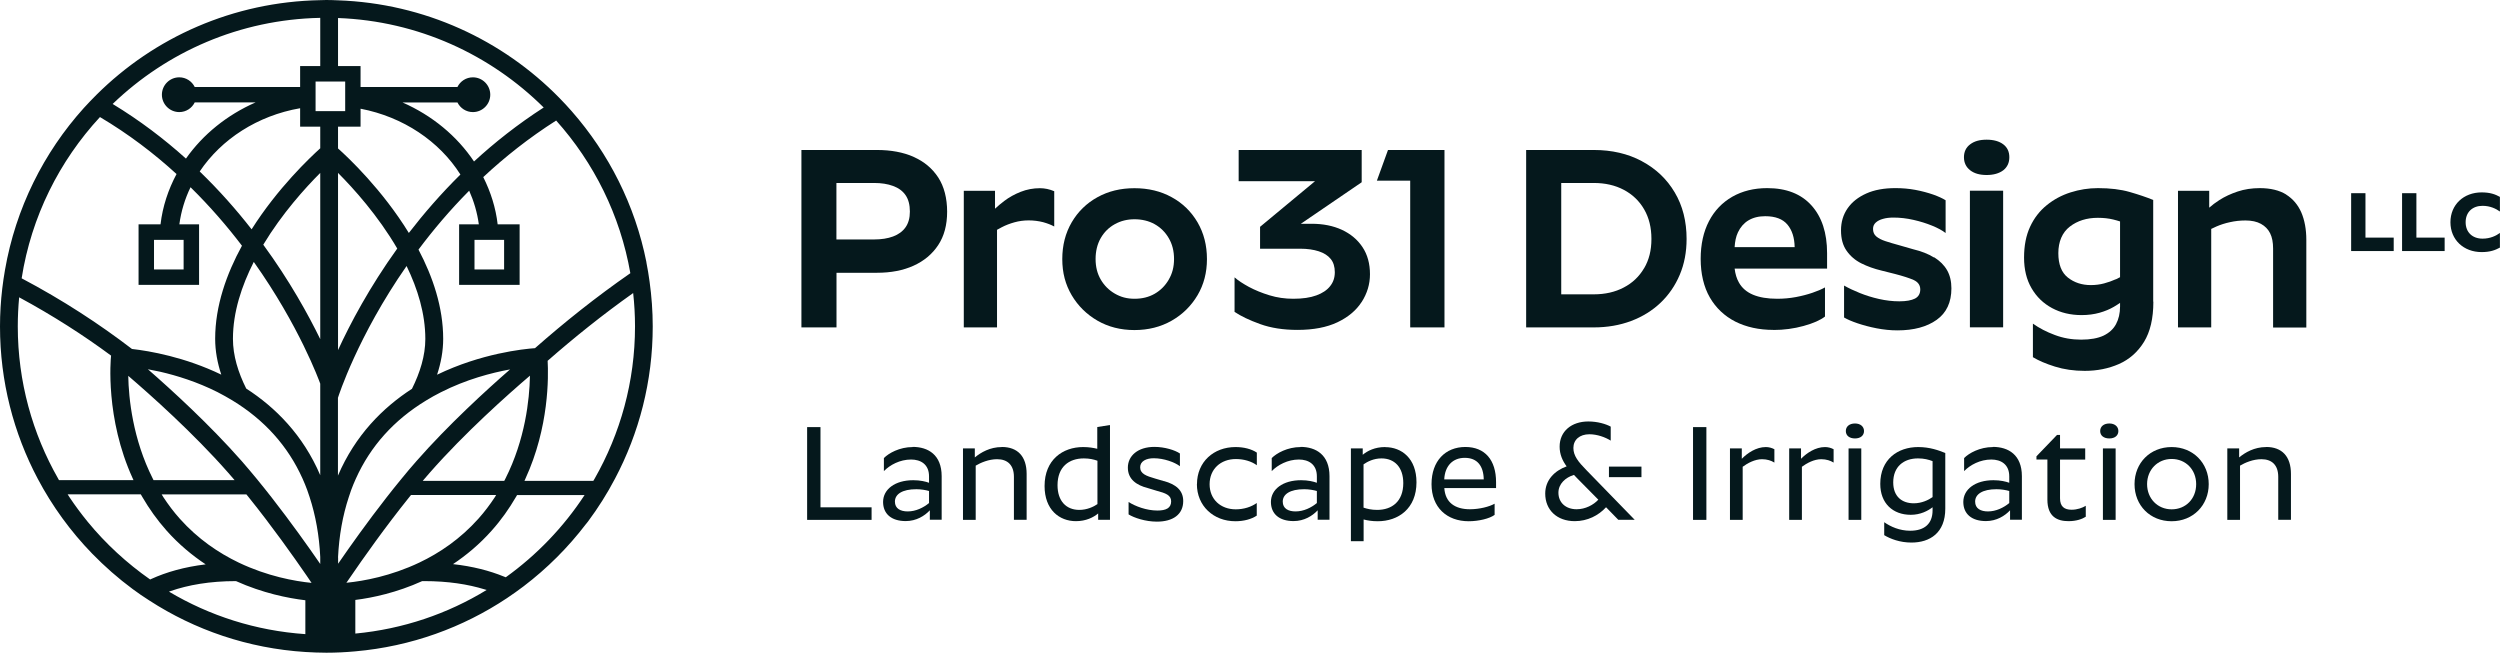 <?xml version="1.0" encoding="UTF-8"?>
<svg id="Layer_2" data-name="Layer 2" xmlns="http://www.w3.org/2000/svg" viewBox="0 0 310.7 81.12">
  <defs>
    <style>
      .cls-1 {
        fill: #05181c;
      }
    </style>
  </defs>
  <g id="Layer_1-2" data-name="Layer 1">
    <g>
      <path class="cls-1" d="M113.54,19.49c-1.3-.57-2.82-.85-4.55-.85h-9.39v22.05h4.36v-6.79h5.03c1.73,0,3.25-.29,4.55-.88,1.3-.59,2.32-1.44,3.06-2.56.74-1.12,1.11-2.5,1.11-4.15s-.37-3.13-1.11-4.26c-.74-1.13-1.76-1.98-3.06-2.55ZM112.54,28.25c-.36.51-.88.89-1.55,1.14s-1.46.37-2.36.37h-4.68v-7.02h4.68c.9,0,1.68.12,2.36.37s1.19.62,1.55,1.14.54,1.2.54,2.05c0,.79-.18,1.44-.54,1.95Z"/>
      <path class="cls-1" d="M131.03,23.77c-.6-.26-1.2-.38-1.79-.38-.83,0-1.63.15-2.39.45-.76.3-1.44.68-2.05,1.14-.43.32-.8.65-1.14.96v-2.23h-3.88v16.98h4.13v-12.13c.19-.11.38-.21.59-.32.48-.25,1-.45,1.57-.61.57-.16,1.16-.24,1.78-.24s1.23.08,1.78.22c.54.15,1.01.33,1.39.54v-4.39Z"/>
      <path class="cls-1" d="M150,32.2c0-1.71-.39-3.23-1.17-4.57-.78-1.33-1.85-2.38-3.21-3.12-1.36-.75-2.9-1.12-4.63-1.12s-3.24.37-4.6,1.12c-1.36.75-2.42,1.79-3.2,3.12-.78,1.34-1.17,2.86-1.17,4.57s.39,3.16,1.17,4.49c.78,1.32,1.85,2.38,3.2,3.16s2.89,1.17,4.6,1.17,3.27-.39,4.63-1.17,2.42-1.83,3.21-3.16c.78-1.32,1.17-2.82,1.17-4.49ZM145.25,34.76c-.44.75-1.02,1.33-1.75,1.75s-1.56.62-2.5.62-1.71-.21-2.45-.64c-.74-.43-1.32-1.01-1.75-1.75-.43-.74-.64-1.59-.64-2.55s.21-1.85.64-2.6c.43-.75,1.01-1.32,1.75-1.73.74-.41,1.55-.61,2.45-.61s1.77.2,2.5.61c.73.41,1.31.98,1.75,1.73.44.75.66,1.61.66,2.6s-.22,1.82-.66,2.56Z"/>
      <path class="cls-1" d="M169.23,37.53c.68-1.06,1.03-2.21,1.03-3.44,0-1.32-.31-2.45-.93-3.38-.62-.93-1.47-1.64-2.56-2.15-1.09-.5-2.34-.75-3.75-.75h-1.35l7.56-5.16v-4.01h-15.29v3.88h9.49l-6.83,5.67v2.72h5c.88,0,1.64.11,2.29.32.65.21,1.15.53,1.49.95.34.42.51.97.51,1.65s-.19,1.24-.58,1.73c-.38.49-.96.88-1.71,1.15-.76.28-1.71.42-2.87.42-1.03,0-2.01-.14-2.96-.43-.95-.29-1.8-.64-2.55-1.04-.75-.41-1.35-.8-1.79-1.19v4.29c.79.53,1.85,1.04,3.19,1.52,1.33.48,2.88.72,4.63.72,1.99,0,3.64-.32,4.97-.95,1.32-.63,2.33-1.47,3.01-2.53Z"/>
      <polygon class="cls-1" points="175.26 40.69 179.52 40.69 179.52 18.64 172.5 18.64 171.12 22.45 175.26 22.45 175.26 40.69"/>
      <path class="cls-1" d="M204.05,20.03c-1.74-.93-3.73-1.39-5.98-1.39h-8.4v22.05h8.4c1.69,0,3.24-.27,4.65-.8,1.41-.53,2.63-1.29,3.65-2.26s1.82-2.13,2.39-3.48.85-2.83.85-4.45c0-2.2-.49-4.13-1.47-5.78-.98-1.66-2.34-2.95-4.08-3.88ZM204.33,33.33c-.61,1.04-1.45,1.84-2.53,2.4-1.08.57-2.32.85-3.73.85h-4.04v-13.84h4.04c1.41,0,2.65.28,3.73.85,1.08.57,1.92,1.37,2.53,2.42.61,1.05.91,2.27.91,3.69s-.3,2.6-.91,3.64Z"/>
      <path class="cls-1" d="M220.4,41.01c1.3,0,2.55-.17,3.75-.5,1.2-.33,2.08-.72,2.66-1.17v-3.62c-.43.24-.95.46-1.57.67-.62.21-1.3.39-2.05.53-.75.14-1.52.21-2.31.21-1.22,0-2.22-.17-3.01-.5-.79-.33-1.38-.84-1.76-1.52-.28-.49-.45-1.07-.53-1.73h11.49v-1.92c0-2.52-.65-4.5-1.94-5.93-1.29-1.43-3.12-2.15-5.5-2.15-1.65,0-3.09.36-4.34,1.07-1.25.72-2.22,1.73-2.9,3.04-.68,1.31-1.03,2.88-1.03,4.69s.38,3.48,1.14,4.79c.76,1.31,1.82,2.31,3.17,3,1.36.68,2.93,1.03,4.73,1.03ZM217.28,27.4c.57-.35,1.27-.53,2.1-.53,1.26,0,2.18.35,2.76,1.04.58.69.88,1.63.9,2.8h-7.46c.04-.68.16-1.3.41-1.83.3-.64.73-1.14,1.3-1.49Z"/>
      <path class="cls-1" d="M240.34,31.99c-.71-.44-1.56-.77-2.56-1.01l-1.67-.48c-.7-.19-1.3-.37-1.79-.53-.49-.16-.87-.36-1.14-.59-.27-.23-.4-.54-.4-.93,0-.32.11-.58.34-.79.22-.2.52-.36.9-.46.37-.11.81-.16,1.3-.16.83,0,1.67.1,2.5.29.83.19,1.6.43,2.31.72.71.29,1.26.59,1.67.91v-4.07c-.36-.23-.88-.47-1.55-.71-.67-.23-1.41-.43-2.21-.58s-1.63-.22-2.48-.22c-1.41,0-2.62.22-3.62.67-1,.45-1.78,1.06-2.32,1.84-.54.78-.82,1.69-.82,2.74s.23,1.87.69,2.53c.46.66,1.07,1.19,1.83,1.57.76.38,1.6.68,2.52.9l1.67.42c1,.26,1.78.51,2.32.75.54.25.82.64.82,1.17s-.22.91-.66,1.14c-.44.22-1.08.34-1.94.34s-1.67-.1-2.52-.29-1.64-.44-2.39-.74c-.75-.3-1.4-.61-1.96-.93v3.97c.41.24.96.48,1.67.72s1.49.45,2.36.62c.87.17,1.74.26,2.61.26,2.03,0,3.65-.44,4.87-1.31s1.83-2.18,1.83-3.91c0-.88-.18-1.63-.54-2.26-.36-.63-.9-1.16-1.6-1.6Z"/>
      <rect class="cls-1" x="244.82" y="23.7" width="4.13" height="16.98"/>
      <path class="cls-1" d="M244.85,21.16c.51.4,1.2.59,2.05.59s1.56-.2,2.07-.59c.5-.4.75-.93.75-1.62s-.25-1.22-.75-1.6c-.5-.38-1.19-.58-2.07-.58s-1.54.19-2.05.58c-.51.38-.77.92-.77,1.6s.26,1.22.77,1.62Z"/>
      <path class="cls-1" d="M267.6,37.48v-12.63c-.83-.34-1.81-.67-2.92-.99-1.11-.32-2.42-.48-3.94-.48-1.18,0-2.31.18-3.41.53-1.1.35-2.09.88-2.96,1.59-.88.71-1.57,1.6-2.07,2.68s-.75,2.35-.75,3.83.31,2.75.93,3.81c.62,1.07,1.47,1.89,2.55,2.47s2.3.87,3.67.87c.81,0,1.55-.1,2.23-.29.67-.19,1.27-.44,1.78-.74.28-.16.53-.33.77-.49v.46c0,.83-.17,1.56-.5,2.18-.33.62-.85,1.09-1.55,1.43-.71.33-1.63.5-2.79.5s-2.24-.19-3.27-.58c-1.03-.38-1.93-.85-2.72-1.41v4.17c.71.43,1.62.82,2.74,1.17,1.12.35,2.36.53,3.7.53,1.54,0,2.95-.28,4.25-.85,1.29-.57,2.33-1.48,3.11-2.74.78-1.26,1.17-2.93,1.17-5ZM262.94,34.71c-.44.2-.92.37-1.44.51-.52.14-1.07.21-1.65.21-1.11,0-2.06-.31-2.85-.93-.79-.62-1.19-1.63-1.19-3.04s.48-2.57,1.43-3.3c.95-.73,2.11-1.09,3.48-1.09.71,0,1.34.07,1.91.21.3.07.59.16.85.24v6.93c-.16.09-.34.18-.53.27Z"/>
      <path class="cls-1" d="M284.12,24.17c-.84-.52-1.94-.79-3.28-.79-.98,0-1.9.14-2.74.42-.84.28-1.6.63-2.27,1.06-.49.31-.9.63-1.27.95v-2.1h-3.88v16.98h4.13v-12.24c.2-.1.41-.2.64-.3.51-.22,1.08-.41,1.7-.54.62-.14,1.26-.21,1.92-.21.77,0,1.41.14,1.92.42.51.28.89.67,1.14,1.17.25.5.37,1.13.37,1.88v9.84h4.13v-10.9c0-1.3-.21-2.44-.62-3.4-.42-.96-1.05-1.7-1.89-2.23Z"/>
      <polygon class="cls-1" points="101.97 53.08 100.31 53.08 100.31 64.61 108.32 64.61 108.32 63.05 101.97 63.05 101.97 53.08"/>
      <path class="cls-1" d="M113.43,55.56c-1.64,0-3,.77-3.58,1.37v1.62c.75-.77,1.99-1.44,3.38-1.44,1.19,0,2.23.59,2.23,2.09v.8c-.4-.15-1.09-.32-1.96-.32-2.28,0-3.75,1.14-3.75,2.7,0,1.47,1.02,2.38,2.81,2.38,1.32,0,2.36-.65,3-1.34v1.17h1.47v-5.41c0-2.65-1.68-3.64-3.6-3.64ZM115.46,62.52c-.69.57-1.64,1.04-2.65,1.04-.89,0-1.59-.35-1.59-1.22,0-.92.91-1.54,2.66-1.54.57,0,1.17.1,1.58.22v1.51Z"/>
      <path class="cls-1" d="M124.5,55.56c-1.46,0-2.6.67-3.35,1.29v-1.12h-1.47v8.88h1.58v-6.74c.62-.37,1.62-.8,2.66-.8,1.31,0,2.09.74,2.09,2.19v5.34h1.58v-5.7c0-2.18-1.12-3.35-3.08-3.35Z"/>
      <path class="cls-1" d="M136.39,55.78c-.5-.12-1.06-.22-1.78-.22-2.53,0-4.79,1.58-4.79,4.84,0,2.95,1.83,4.37,3.9,4.37,1.24,0,2.18-.47,2.76-.96v.79h1.47v-11.78l-1.58.25v2.7ZM136.39,62.65c-.49.34-1.31.72-2.25.72-1.64,0-2.71-1.11-2.71-3.07,0-2.28,1.42-3.33,3.27-3.33.7,0,1.24.13,1.69.29v5.39Z"/>
      <path class="cls-1" d="M144.67,59.8l-1.09-.32c-1.14-.33-1.88-.6-1.88-1.41,0-.75.75-1.12,1.69-1.12,1.26,0,2.61.5,3.25.99v-1.58c-.62-.42-1.89-.82-3.17-.82-2.06,0-3.3,1.11-3.3,2.58s1.12,2.19,2.45,2.53l1.12.34c1.14.3,1.81.55,1.81,1.32,0,.84-.65,1.14-1.71,1.14-1.37,0-2.76-.54-3.58-1.06v1.54c.67.42,2.09.9,3.52.9,1.99,0,3.27-.89,3.27-2.56,0-1.37-.96-2.08-2.38-2.48Z"/>
      <path class="cls-1" d="M148.75,60.17c0,2.7,2.06,4.61,4.78,4.61,1.04,0,1.99-.25,2.66-.7v-1.57c-.67.49-1.61.79-2.61.79-1.88,0-3.25-1.24-3.25-3.12s1.37-3.13,3.27-3.13c.99,0,1.93.28,2.6.77v-1.57c-.67-.45-1.62-.69-2.65-.69-2.71,0-4.79,1.84-4.79,4.62Z"/>
      <path class="cls-1" d="M161.64,55.56c-1.64,0-3,.77-3.59,1.37v1.62c.75-.77,1.99-1.44,3.38-1.44,1.19,0,2.23.59,2.23,2.09v.8c-.4-.15-1.09-.32-1.96-.32-2.28,0-3.75,1.14-3.75,2.7,0,1.47,1.02,2.38,2.81,2.38,1.32,0,2.36-.65,3-1.34v1.17h1.47v-5.41c0-2.65-1.68-3.64-3.6-3.64ZM163.66,62.52c-.69.57-1.64,1.04-2.65,1.04-.89,0-1.59-.35-1.59-1.22,0-.92.91-1.54,2.66-1.54.57,0,1.17.1,1.58.22v1.51Z"/>
      <path class="cls-1" d="M172.12,55.56c-1.24,0-2.18.47-2.76.96v-.79h-1.47v11.53h1.58v-2.7c.5.13,1.04.22,1.76.22,2.55,0,4.81-1.57,4.81-4.84,0-2.95-1.83-4.37-3.9-4.37ZM171.15,63.37c-.7,0-1.24-.13-1.69-.28v-5.38c.5-.35,1.27-.74,2.23-.74,1.63,0,2.71,1.11,2.71,3.07,0,2.28-1.41,3.33-3.25,3.33Z"/>
      <path class="cls-1" d="M182.12,55.55c-2.48,0-4.21,1.73-4.21,4.62s1.91,4.61,4.62,4.61c1.22,0,2.58-.32,3.22-.79v-1.39c-.65.37-1.88.69-3.07.69-1.86,0-3.07-.85-3.18-2.63h6.43v-.74c0-2.76-1.39-4.37-3.82-4.37ZM179.49,59.58c.08-1.69,1.07-2.68,2.55-2.68,1.56,0,2.33,1.01,2.36,2.68h-4.91Z"/>
      <rect class="cls-1" x="199.96" y="57.99" width="4.04" height="1.31"/>
      <path class="cls-1" d="M195.54,55.68c0-1.02.77-1.71,1.99-1.71.97,0,1.98.37,2.65.79v-1.74c-.59-.32-1.62-.64-2.78-.64-2.08,0-3.57,1.21-3.57,3.13,0,.96.35,1.74.87,2.45-1.51.55-2.66,1.71-2.66,3.38,0,2.04,1.46,3.43,3.67,3.43,1.58,0,2.95-.7,3.89-1.73l1.52,1.56h2.04l-6-6.17c-1.02-1.04-1.62-1.79-1.62-2.76ZM195.94,63.29c-1.36,0-2.26-.84-2.26-2.06,0-1.09.87-1.89,1.93-2.21.15.15.3.32.45.47l2.58,2.61c-.6.65-1.61,1.19-2.7,1.19Z"/>
      <rect class="cls-1" x="210.41" y="53.08" width="1.66" height="11.53"/>
      <path class="cls-1" d="M216.47,57v-1.27h-1.47v8.88h1.58v-6.6c.6-.45,1.52-.94,2.4-.94.64,0,1.16.18,1.54.42v-1.66c-.32-.17-.69-.27-1.07-.27-1.19,0-2.28.75-2.96,1.44Z"/>
      <path class="cls-1" d="M223.83,57v-1.27h-1.47v8.88h1.58v-6.6c.6-.45,1.52-.94,2.4-.94.64,0,1.16.18,1.54.42v-1.66c-.32-.17-.69-.27-1.07-.27-1.19,0-2.28.75-2.96,1.44Z"/>
      <path class="cls-1" d="M230.54,52.63c-.69,0-1.14.37-1.14.94s.45.92,1.14.92,1.12-.37,1.12-.92-.44-.94-1.12-.94Z"/>
      <rect class="cls-1" x="229.74" y="55.73" width="1.58" height="8.88"/>
      <path class="cls-1" d="M233.68,60.14c0,2.41,1.56,3.84,3.79,3.84,1.21,0,2.13-.49,2.71-.94v.39c0,1.62-.96,2.53-2.78,2.53-1.32,0-2.43-.5-3.23-1.06v1.61c.74.45,1.94.92,3.38.92,2.31,0,4.21-1.21,4.21-4.21v-6.92c-.82-.33-1.91-.74-3.37-.74-2.55,0-4.71,1.54-4.71,4.57ZM240.18,61.78c-.52.37-1.36.77-2.33.77-1.49,0-2.56-.85-2.56-2.6,0-1.94,1.29-2.98,3.08-2.98.75,0,1.32.15,1.81.34v4.47Z"/>
      <path class="cls-1" d="M247.68,55.56c-1.64,0-3,.77-3.58,1.37v1.62c.75-.77,1.99-1.44,3.38-1.44,1.19,0,2.23.59,2.23,2.09v.8c-.4-.15-1.09-.32-1.96-.32-2.28,0-3.75,1.14-3.75,2.7,0,1.47,1.02,2.38,2.81,2.38,1.32,0,2.36-.65,3-1.34v1.17h1.47v-5.41c0-2.65-1.68-3.64-3.6-3.64ZM249.71,62.52c-.69.57-1.64,1.04-2.65,1.04-.89,0-1.59-.35-1.59-1.22,0-.92.91-1.54,2.66-1.54.57,0,1.17.1,1.58.22v1.51Z"/>
      <path class="cls-1" d="M256.02,61.93v-4.81h3.13v-1.39h-3.13v-1.68h-.37l-2.56,2.66v.4h1.36v4.98c0,2.14,1.24,2.68,2.63,2.68.99,0,1.71-.27,2.14-.55v-1.36c-.4.25-1.06.49-1.76.49-.91,0-1.44-.4-1.44-1.42Z"/>
      <rect class="cls-1" x="261.35" y="55.73" width="1.58" height="8.88"/>
      <path class="cls-1" d="M262.15,52.63c-.69,0-1.14.37-1.14.94s.45.92,1.14.92,1.12-.37,1.12-.92-.44-.94-1.12-.94Z"/>
      <path class="cls-1" d="M269.89,55.56c-2.66,0-4.61,1.96-4.61,4.61s1.94,4.61,4.61,4.61,4.61-1.99,4.61-4.61-1.94-4.61-4.61-4.61ZM269.89,63.3c-1.74,0-3.05-1.34-3.05-3.13s1.31-3.13,3.05-3.13,3.05,1.31,3.05,3.13-1.29,3.13-3.05,3.13Z"/>
      <path class="cls-1" d="M281.63,55.56c-1.46,0-2.6.67-3.35,1.29v-1.12h-1.47v8.88h1.58v-6.74c.62-.37,1.62-.8,2.66-.8,1.31,0,2.09.74,2.09,2.19v5.34h1.58v-5.7c0-2.18-1.12-3.35-3.08-3.35Z"/>
      <polygon class="cls-1" points="293.98 24.01 292.2 24.01 292.2 31.2 297.49 31.2 297.49 29.53 293.98 29.53 293.98 24.01"/>
      <polygon class="cls-1" points="300.31 24.01 298.53 24.01 298.53 31.2 303.82 31.2 303.82 29.53 300.31 29.53 300.31 24.01"/>
      <path class="cls-1" d="M308.53,25.58c.96,0,1.69.37,2.16.71v-1.82c-.56-.31-1.2-.56-2.27-.56-2.24,0-3.88,1.53-3.88,3.71s1.64,3.71,3.88,3.71c1.07,0,1.7-.25,2.27-.56v-1.82c-.47.35-1.2.71-2.16.71-1.25,0-2.1-.78-2.1-2.04s.85-2.04,2.1-2.04Z"/>
      <path class="cls-1" d="M80.34,32.6c-1.41-7.11-4.69-13.54-9.29-18.78-.5-.57-1.01-1.12-1.54-1.66C62.47,4.98,52.77.42,42.01.04c-.48-.02-.96-.04-1.45-.04-.26,0-.51.01-.76.02-10.84.2-20.64,4.64-27.8,11.75-.54.54-1.07,1.09-1.58,1.65C5.43,18.96,1.95,25.89.62,33.55c-.13.76-.25,1.53-.34,2.31-.18,1.55-.28,3.11-.28,4.71,0,6.84,1.7,13.28,4.69,18.93,1.81,3.42,4.09,6.55,6.76,9.3,1.56,1.6,3.24,3.08,5.04,4.41.67.5,1.36.97,2.07,1.42,5.65,3.66,12.27,5.95,19.39,6.4.86.05,1.73.09,2.61.09,1.21,0,2.41-.06,3.6-.17,6.93-.61,13.36-2.96,18.84-6.61.71-.47,1.4-.97,2.08-1.48,2.92-2.22,5.53-4.83,7.75-7.74.02-.02.04-.05.06-.07.07-.08.12-.16.19-.24,1.25-1.68,2.37-3.45,3.35-5.32,2.99-5.65,4.69-12.09,4.69-18.93,0-1.88-.14-3.74-.39-5.55-.11-.81-.24-1.61-.4-2.41ZM78.33,33.96c-4.24,2.94-8.19,6.1-11.84,9.31-1.43.1-6.69.65-12.17,3.3.48-1.46.76-2.95.76-4.46,0-3.92-1.29-7.72-3.07-11.09,1.81-2.42,3.9-4.9,6.3-7.32.59,1.32,1,2.72,1.2,4.18h-2.45v7.52h7.52v-7.52h-2.73c-.24-2.07-.87-4.04-1.79-5.87,2.67-2.49,5.68-4.88,9.06-7.03,4.69,5.23,7.96,11.76,9.22,18.97ZM49.37,30.89c-3.46,4.82-5.85,9.33-7.36,12.62v-22.02c1.92,1.92,4.97,5.3,7.36,9.4ZM42.01,18.43v-2.69h2.8v-2.23c5.32,1.02,9.8,4.06,12.41,8.18-2.42,2.39-4.55,4.85-6.41,7.26-3.3-5.37-7.5-9.35-8.81-10.51ZM42.01,49.41c.04-.14,2.43-7.61,8.52-16.35,1.38,2.84,2.33,5.93,2.33,9.06,0,2.09-.66,4.19-1.66,6.2-3.63,2.35-7.05,5.78-9.2,10.79v-9.69h0ZM62.65,29.81v3.68h-3.68v-3.68h3.68ZM42.01,2.24c9.95.37,18.94,4.55,25.56,11.12-3.21,2.07-6.09,4.34-8.66,6.71-2.11-3.16-5.2-5.72-8.89-7.34h6.83c.35.71,1.08,1.2,1.92,1.2,1.19,0,2.16-.97,2.16-2.16s-.97-2.16-2.16-2.16c-.85,0-1.57.49-1.92,1.2h-12.04v-2.6h-2.8V2.24ZM39.8,2.23v5.98h-2.5v2.6h-13.1c-.35-.71-1.08-1.2-1.92-1.2-1.19,0-2.16.97-2.16,2.16s.97,2.16,2.16,2.16c.85,0,1.57-.49,1.92-1.2h7.56c-3.55,1.56-6.54,3.98-8.65,6.98-2.7-2.43-5.73-4.74-9.11-6.79,6.73-6.47,15.79-10.5,25.79-10.7ZM12.41,14.54c3.56,2.11,6.73,4.53,9.53,7.09-1.03,1.93-1.73,4.03-1.99,6.25h-2.73v7.52h7.52v-7.52h-2.45c.22-1.62.69-3.17,1.39-4.61,2.43,2.39,4.56,4.86,6.39,7.27-1.91,3.49-3.33,7.46-3.33,11.57,0,1.5.28,3,.76,4.45-4.54-2.19-8.91-2.94-11.1-3.19-4.02-3.08-8.58-6.07-13.71-8.78,1.2-7.67,4.69-14.59,9.74-20.05ZM22.82,29.81v3.68h-3.68v-3.68h3.68ZM28.36,58.75c.21.24.43.5.64.74.05.06.1.12.15.18h-10.07c-.03-.06-.06-.12-.09-.18-2.49-4.93-3-9.97-3.05-12.78,2.73,2.34,8.08,7.1,12.41,12.03ZM7.23,59.49c-3.19-5.59-5.02-12.05-5.02-18.93,0-1.22.06-2.42.17-3.61,4.2,2.27,8.01,4.72,11.43,7.25,0,.01,0,.02-.01.04-.04.39-.74,7.73,2.71,15.25.03.06.05.12.08.18H7.33c-.03-.06-.07-.12-.1-.18ZM18.66,72.02c-2.9-2.03-5.52-4.44-7.76-7.17-.8-.98-1.56-2-2.26-3.05-.08-.12-.15-.24-.23-.36h9.09c.07.12.14.24.21.36.82,1.41,1.81,2.81,2.99,4.14,1.53,1.72,3.18,3.08,4.86,4.2-2.65.32-4.88.96-6.75,1.81-.05.02-.1.05-.15.07ZM37.95,78.81c-6.16-.42-11.92-2.29-16.95-5.28.06-.02.12-.05.19-.07,2.2-.76,4.87-1.24,8.14-1.24,3.32,1.49,6.44,2.12,8.62,2.38v4.22ZM29.67,69.92c-2.5-1.2-5.07-2.93-7.32-5.45-.77-.86-1.44-1.76-2.04-2.67-.08-.12-.14-.24-.22-.36h10.53c.1.12.19.24.29.36,2.89,3.59,5.54,7.33,7.22,9.77.21.31.41.6.59.87-2.1-.21-5.49-.82-9.05-2.52ZM39.8,70.09c-1.48-2.15-3.65-5.2-6.06-8.29-.6-.77-1.22-1.54-1.85-2.31-.62-.75-1.24-1.49-1.87-2.21-3.94-4.48-8.69-8.82-11.64-11.39.48.09.99.19,1.53.31,2.08.48,4.6,1.26,7.12,2.53.63.32,1.24.67,1.83,1.02,4,2.43,6.92,5.68,8.74,9.73.21.46.4.94.58,1.42.11.29.2.59.3.88.74,2.27,1.19,4.75,1.32,7.44v.85ZM39.8,59.06c-2.14-5-5.57-8.43-9.2-10.77-1-2-1.65-4.09-1.65-6.18,0-3.32,1.08-6.58,2.59-9.56,5.64,7.94,8.12,14.75,8.26,15.13v11.38ZM39.8,42.15c-1.49-3.05-3.8-7.25-7.08-11.74,2.34-3.88,5.23-7.07,7.08-8.92v20.65ZM39.8,18.43c-1.26,1.14-5.28,4.93-8.53,10.07-1.87-2.4-4.01-4.83-6.45-7.19,2.69-4.01,7.18-6.94,12.48-7.86v2.29h2.5v2.69ZM39.22,13.81v-3.68h3.68v3.68h-3.68ZM42.01,69.28c.13-2.71.58-5.2,1.33-7.48.1-.3.19-.6.3-.89.18-.48.37-.95.58-1.41,1.82-4.05,4.74-7.3,8.74-9.73.59-.36,1.19-.7,1.83-1.02,3.15-1.6,6.3-2.42,8.6-2.84-2.96,2.58-7.7,6.91-11.63,11.39-.63.71-1.25,1.45-1.87,2.21-.63.76-1.24,1.53-1.85,2.31-2.39,3.06-4.54,6.09-6.02,8.24v-.76ZM65.86,46.68s0,.08,0,.12c-.06,2.83-.58,7.81-3.05,12.69-.05.09-.09.18-.14.27h-10.13c.08-.09.15-.18.23-.27.21-.25.43-.5.64-.74,4.35-4.96,9.73-9.74,12.45-12.06ZM43.1,72.43s-.03,0-.05,0c.13-.19.25-.37.4-.58,1.66-2.43,4.41-6.33,7.41-10.06.07-.09.14-.18.22-.27h10.58c-.06.09-.11.18-.16.27-.6.91-1.27,1.81-2.04,2.67-2.25,2.52-4.83,4.26-7.33,5.45-3.55,1.69-6.93,2.3-9.03,2.51ZM44.16,78.74v-4.18c2.16-.27,5.15-.91,8.31-2.34.08,0,.16,0,.24,0,2.97,0,5.45.39,7.53,1.03.08.02.16.05.24.07-4.84,2.96-10.39,4.86-16.32,5.42ZM62.85,71.74c-.07-.03-.14-.05-.21-.08-1.79-.73-3.89-1.28-6.34-1.55,1.66-1.11,3.3-2.47,4.81-4.17,1.19-1.33,2.17-2.73,2.99-4.14.05-.09.11-.18.16-.27h8.39c-2.61,3.98-5.94,7.45-9.8,10.22ZM73.9,59.49c-.05.09-.1.18-.16.27h-8.56c.04-.09.08-.18.12-.27,2.95-6.42,2.87-12.7,2.76-14.65,3.3-2.89,6.85-5.74,10.63-8.42.15,1.36.23,2.74.23,4.14,0,6.88-1.83,13.34-5.02,18.93Z"/>
    </g>
  </g>
</svg>